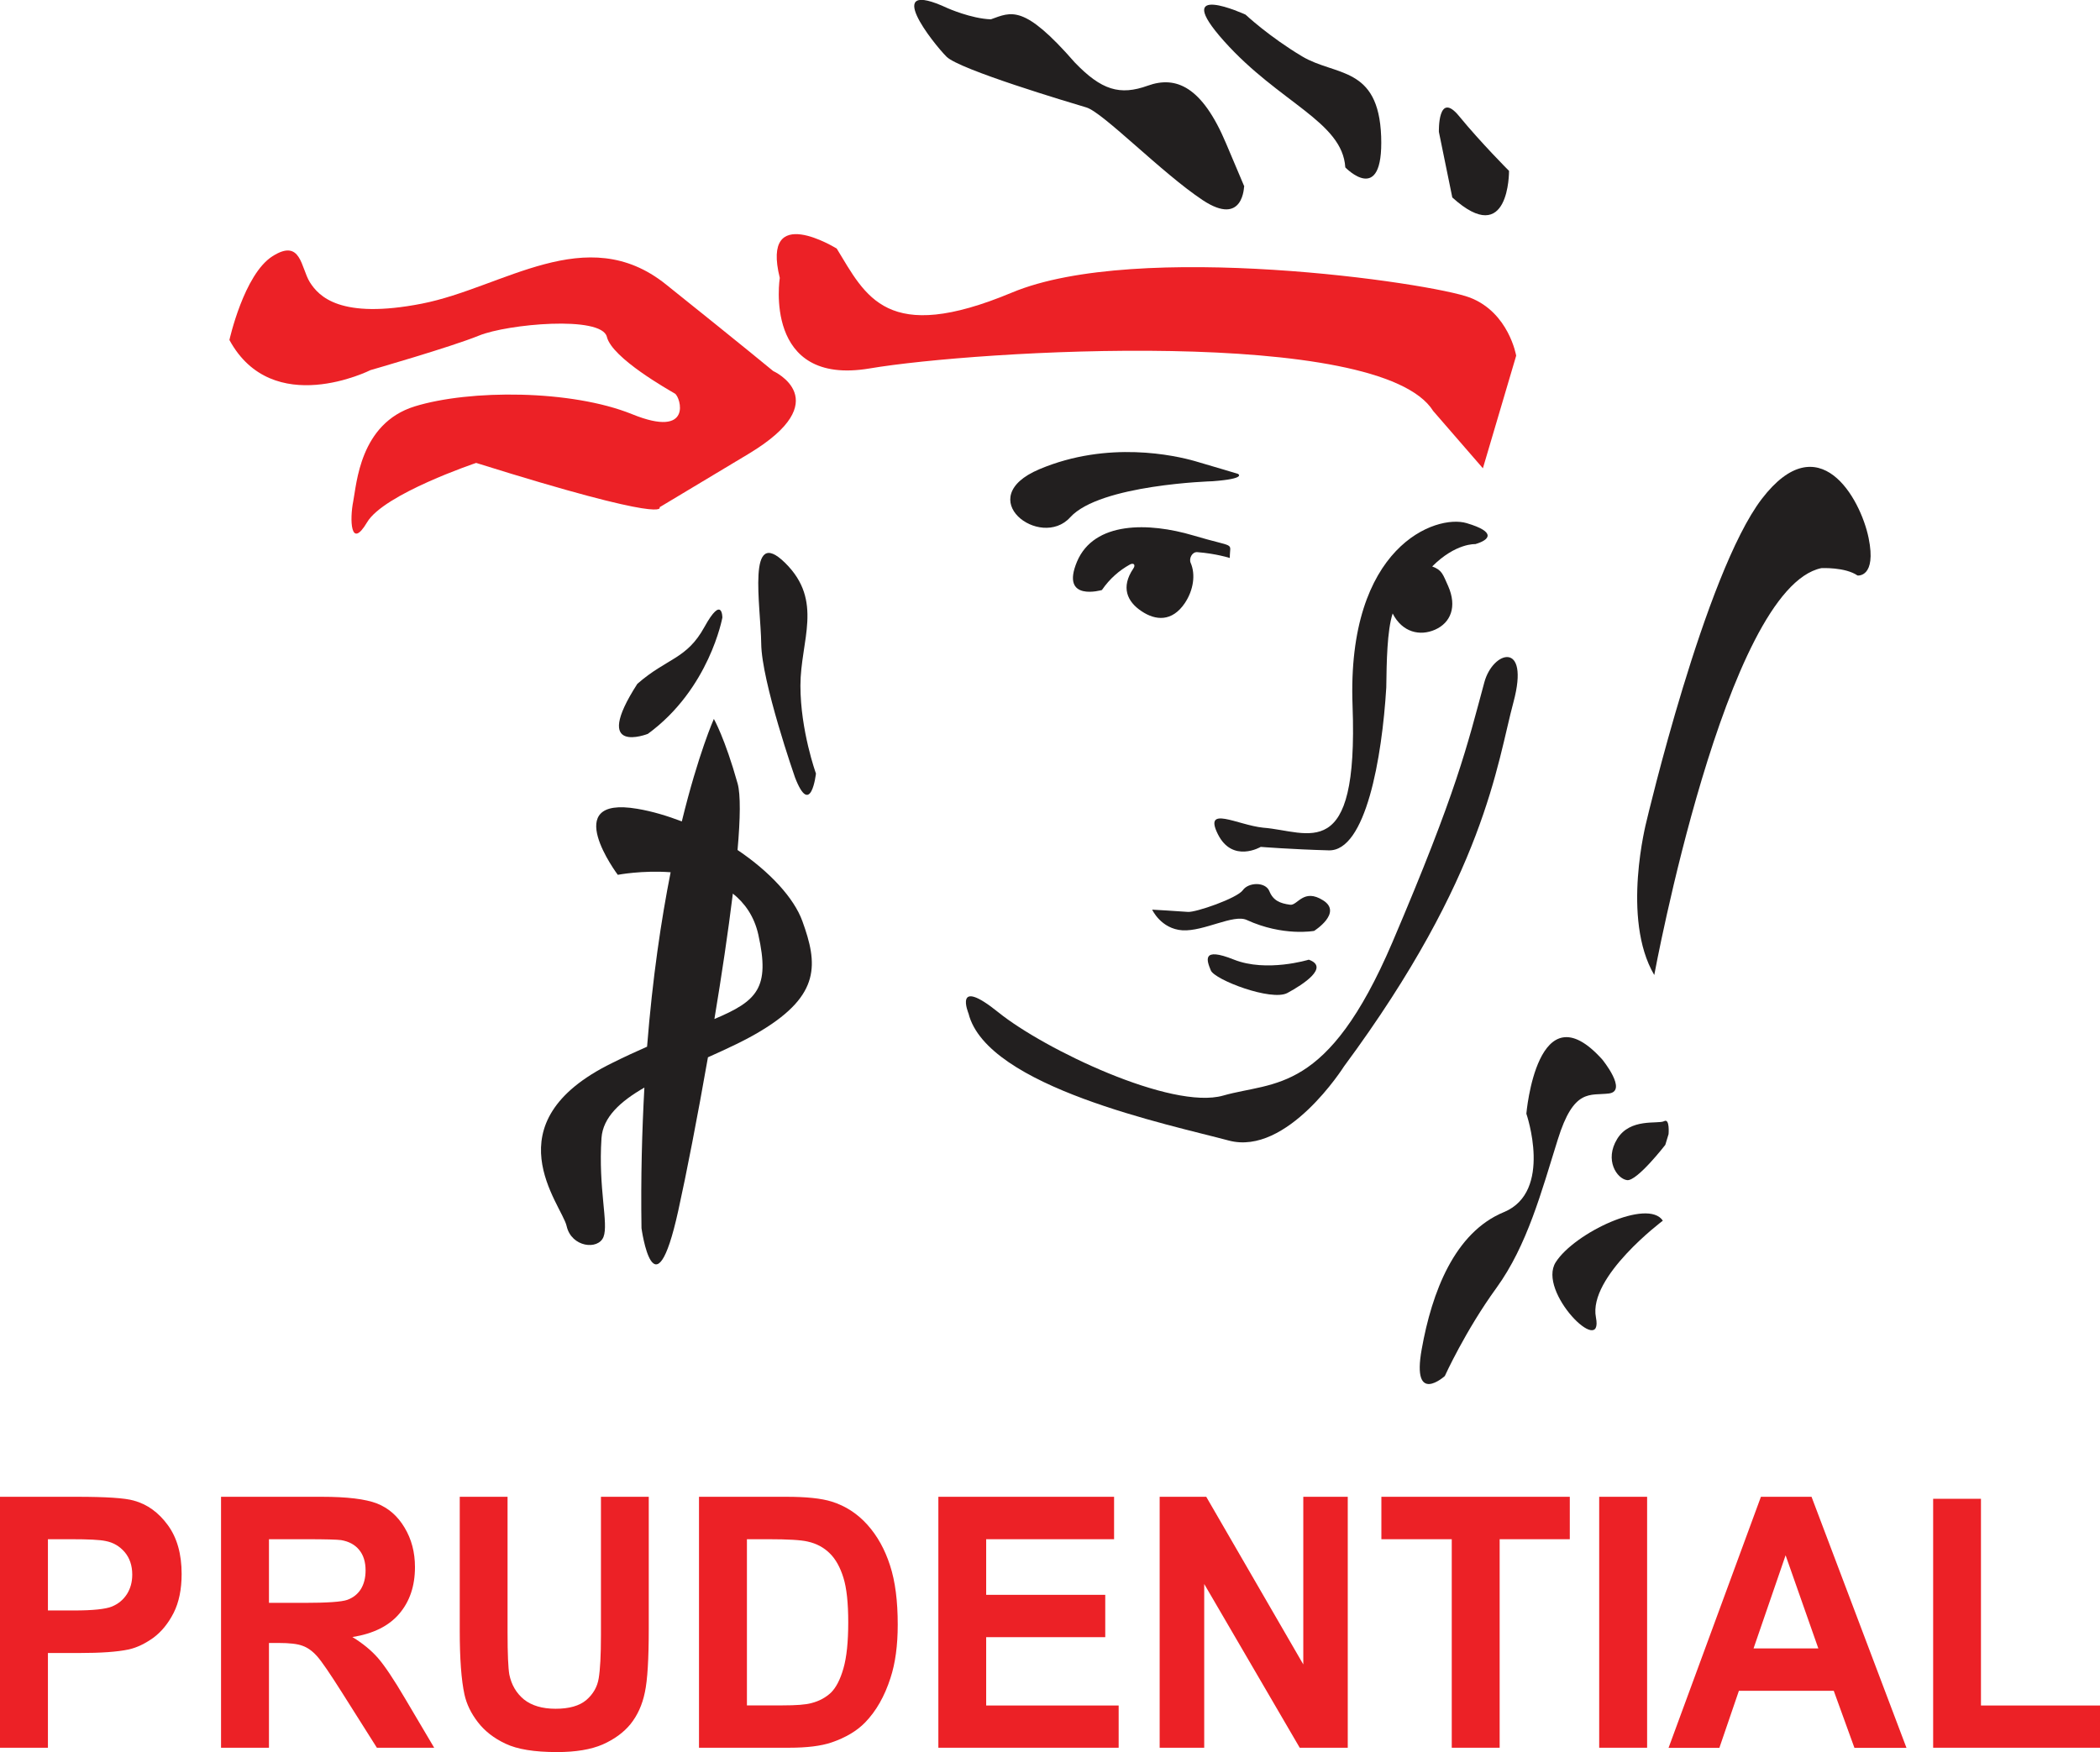 <?xml version="1.0" encoding="UTF-8"?>
<svg xmlns="http://www.w3.org/2000/svg" xmlns:xlink="http://www.w3.org/1999/xlink" width="73.44pt" height="61.28pt" viewBox="0 0 73.44 61.28" version="1.1">
<defs>
<clipPath id="clip1">
  <path d="M 0 52 L 7 52 L 7 61.281 L 0 61.281 Z M 0 52 "/>
</clipPath>
<clipPath id="clip2">
  <path d="M 7 52 L 16 52 L 16 61.281 L 7 61.281 Z M 7 52 "/>
</clipPath>
<clipPath id="clip3">
  <path d="M 16 52 L 23 52 L 23 61.281 L 16 61.281 Z M 16 52 "/>
</clipPath>
<clipPath id="clip4">
  <path d="M 24 52 L 32 52 L 32 61.281 L 24 61.281 Z M 24 52 "/>
</clipPath>
<clipPath id="clip5">
  <path d="M 32 52 L 40 52 L 40 61.281 L 32 61.281 Z M 32 52 "/>
</clipPath>
<clipPath id="clip6">
  <path d="M 40 52 L 48 52 L 48 61.281 L 40 61.281 Z M 40 52 "/>
</clipPath>
<clipPath id="clip7">
  <path d="M 48 52 L 55 52 L 55 61.281 L 48 61.281 Z M 48 52 "/>
</clipPath>
<clipPath id="clip8">
  <path d="M 55 52 L 58 52 L 58 61.281 L 55 61.281 Z M 55 52 "/>
</clipPath>
<clipPath id="clip9">
  <path d="M 58 52 L 67 52 L 67 61.281 L 58 61.281 Z M 58 52 "/>
</clipPath>
<clipPath id="clip10">
  <path d="M 67 52 L 73.441 52 L 73.441 61.281 L 67 61.281 Z M 67 52 "/>
</clipPath>
</defs>
<g id="surface1">
<path style=" stroke:none;fill-rule:nonzero;fill:rgb(92.499%,12.9%,14.899%);fill-opacity:1;" d="M 8.023 11.891 C 8.023 11.891 8.531 9.594 9.531 8.961 C 10.535 8.324 10.52 9.367 10.836 9.871 C 11.152 10.371 11.906 11.176 14.75 10.621 C 17.594 10.066 20.504 7.723 23.281 9.941 C 26.059 12.164 27.039 12.977 27.039 12.977 C 27.039 12.977 29.301 13.996 26.184 15.871 L 23.066 17.742 C 23.066 17.742 23.531 18.348 16.652 16.191 C 16.652 16.191 13.418 17.277 12.836 18.27 C 12.25 19.258 12.23 18.148 12.352 17.539 C 12.473 16.938 12.578 14.812 14.5 14.215 C 16.422 13.621 19.977 13.625 22.109 14.488 C 24.242 15.355 23.801 13.883 23.602 13.766 C 23.406 13.648 21.406 12.531 21.223 11.781 C 21.035 11.027 17.742 11.332 16.75 11.738 C 15.758 12.141 12.957 12.945 12.957 12.945 C 12.957 12.945 9.531 14.668 8.023 11.891 "/>
<path style=" stroke:none;fill-rule:nonzero;fill:rgb(92.499%,12.9%,14.899%);fill-opacity:1;" d="M 29.262 8.695 C 29.262 8.695 26.605 7.039 27.27 9.719 C 27.27 9.719 26.668 13.516 30.41 12.887 C 34.148 12.254 48.262 11.402 50.121 14.375 L 51.859 16.379 L 53.023 12.441 C 53.023 12.441 52.77 10.938 51.41 10.41 C 50.051 9.887 39.773 8.398 35.387 10.234 C 31 12.066 30.281 10.363 29.262 8.695 "/>
<path style=" stroke:none;fill-rule:nonzero;fill:rgb(13.3%,12.199%,12.199%);fill-opacity:1;" d="M 64.961 20.129 C 64.961 20.129 65.633 20.211 65.348 18.816 C 65.062 17.422 63.613 14.84 61.613 17.449 C 59.617 20.062 57.582 28.719 57.582 28.719 C 57.582 28.719 56.688 32.129 57.852 34.102 C 57.852 34.102 60.344 20.57 63.695 19.871 C 63.695 19.871 64.523 19.828 64.961 20.129 "/>
<path style=" stroke:none;fill-rule:nonzero;fill:rgb(13.3%,12.199%,12.199%);fill-opacity:1;" d="M 42.402 16.832 C 42.402 16.832 38.465 16.945 37.426 18.094 C 36.387 19.242 33.957 17.418 36.352 16.41 C 38.75 15.398 41.098 15.93 41.793 16.129 C 42.492 16.332 43.293 16.574 43.293 16.574 C 43.293 16.574 43.621 16.742 42.402 16.832 "/>
<path style=" stroke:none;fill-rule:nonzero;fill:rgb(13.3%,12.199%,12.199%);fill-opacity:1;" d="M 45.957 32.559 C 45.957 32.559 46.961 31.926 46.273 31.492 C 45.586 31.055 45.379 31.676 45.121 31.645 C 44.762 31.598 44.523 31.496 44.391 31.168 C 44.254 30.836 43.664 30.855 43.465 31.133 C 43.266 31.418 41.812 31.918 41.543 31.895 C 41.266 31.871 40.293 31.816 40.293 31.816 C 40.293 31.816 40.598 32.488 41.352 32.539 C 42.102 32.582 43.137 31.965 43.598 32.176 C 44.875 32.762 45.957 32.559 45.957 32.559 "/>
<path style=" stroke:none;fill-rule:nonzero;fill:rgb(13.3%,12.199%,12.199%);fill-opacity:1;" d="M 45.77 33.566 C 45.77 33.566 44.293 34.02 43.148 33.562 C 42.004 33.105 42.207 33.605 42.344 33.941 C 42.477 34.27 44.465 35.031 45.023 34.73 C 45.578 34.43 46.504 33.828 45.77 33.566 "/>
<path style=" stroke:none;fill-rule:nonzero;fill:rgb(13.3%,12.199%,12.199%);fill-opacity:1;" d="M 51.91 23.863 C 52.207 22.762 53.508 22.391 52.93 24.551 C 52.348 26.707 51.949 30.609 47 37.301 C 47 37.301 45.02 40.441 42.969 39.891 C 40.918 39.34 34.516 38.027 33.871 35.449 C 33.871 35.449 33.32 34.121 34.918 35.41 C 36.516 36.699 40.969 38.832 42.773 38.32 C 44.578 37.805 46.414 38.289 48.691 32.965 C 50.965 27.637 51.305 26.094 51.91 23.863 "/>
<path style=" stroke:none;fill-rule:nonzero;fill:rgb(13.3%,12.199%,12.199%);fill-opacity:1;" d="M 28.535 27.055 C 28.535 27.055 28.359 28.641 27.801 27.188 C 27.801 27.188 26.633 23.84 26.621 22.512 C 26.605 21.184 26.105 18.355 27.457 19.688 C 28.812 21.02 27.992 22.41 27.992 23.98 C 27.992 25.555 28.535 27.055 28.535 27.055 "/>
<path style=" stroke:none;fill-rule:nonzero;fill:rgb(13.3%,12.199%,12.199%);fill-opacity:1;" d="M 24.984 35.641 C 25.238 34.113 25.465 32.59 25.629 31.254 C 26.043 31.586 26.375 32.043 26.52 32.691 C 26.938 34.555 26.48 35.012 24.984 35.641 M 28.059 32.215 C 27.77 31.414 26.926 30.492 25.793 29.73 C 25.891 28.629 25.902 27.789 25.797 27.41 C 25.352 25.82 24.965 25.145 24.965 25.145 C 24.965 25.145 24.426 26.348 23.844 28.73 C 23.344 28.539 22.824 28.379 22.289 28.289 C 19.516 27.816 21.605 30.598 21.605 30.598 C 21.605 30.598 22.453 30.434 23.453 30.508 C 23.125 32.164 22.82 34.195 22.629 36.609 C 22.25 36.777 21.844 36.961 21.406 37.18 C 17.109 39.285 19.648 42.133 19.816 42.883 C 19.984 43.629 20.922 43.73 21.105 43.262 C 21.289 42.793 20.918 41.578 21.035 39.805 C 21.086 39.074 21.695 38.523 22.535 38.039 C 22.453 39.551 22.406 41.18 22.434 42.957 C 22.434 42.957 22.875 46.176 23.719 42.348 C 24.008 41.043 24.391 39.07 24.758 36.98 C 25.418 36.684 26.078 36.383 26.633 36.043 C 28.691 34.793 28.605 33.715 28.059 32.215 "/>
<path style=" stroke:none;fill-rule:nonzero;fill:rgb(13.3%,12.199%,12.199%);fill-opacity:1;" d="M 25.262 21.602 C 25.262 21.602 24.812 24.094 22.656 25.668 C 22.656 25.668 20.652 26.457 22.289 23.918 C 23.328 23.008 24.012 23.066 24.637 21.926 C 25.266 20.789 25.262 21.602 25.262 21.602 "/>
<path style=" stroke:none;fill-rule:nonzero;fill:rgb(13.3%,12.199%,12.199%);fill-opacity:1;" d="M 41.871 19.312 C 42.531 19.363 43.008 19.516 43.008 19.516 C 43.004 18.93 43.277 19.188 41.727 18.727 C 40.172 18.266 38.262 18.227 37.664 19.645 C 37.07 21.066 38.535 20.637 38.535 20.637 C 38.812 20.234 39.148 19.949 39.512 19.746 C 39.648 19.672 39.723 19.758 39.633 19.887 C 39.191 20.539 39.418 21.043 39.918 21.375 C 40.414 21.711 40.988 21.75 41.43 21.102 C 41.746 20.633 41.812 20.086 41.641 19.691 C 41.57 19.539 41.688 19.297 41.871 19.312 "/>
<path style=" stroke:none;fill-rule:nonzero;fill:rgb(13.3%,12.199%,12.199%);fill-opacity:1;" d="M 51.594 19.031 C 52.078 18.891 52.359 18.613 51.289 18.297 C 50.223 17.98 47.09 19.094 47.301 24.688 C 47.508 30.285 45.77 29.07 44.172 28.949 C 43.27 28.855 42.082 28.152 42.59 29.176 C 43.102 30.203 44.09 29.621 44.09 29.621 C 44.09 29.621 45.172 29.707 46.469 29.742 C 47.762 29.777 48.332 26.508 48.48 24.047 C 48.492 23.148 48.508 22.062 48.703 21.457 C 49.039 22.121 49.66 22.258 50.188 22.023 C 50.734 21.781 50.961 21.219 50.645 20.5 C 50.453 20.074 50.43 19.941 50.086 19.812 C 50.91 18.988 51.594 19.031 51.594 19.031 "/>
<path style=" stroke:none;fill-rule:nonzero;fill:rgb(13.3%,12.199%,12.199%);fill-opacity:1;" d="M 53.379 38.953 C 53.379 38.953 53.758 34.523 56.035 37.059 C 56.035 37.059 56.934 38.16 56.266 38.246 C 55.602 38.328 55.039 38.047 54.477 39.859 C 53.91 41.672 53.41 43.559 52.332 45.047 C 51.25 46.535 50.527 48.129 50.527 48.129 C 50.527 48.129 49.359 49.184 49.719 47.191 C 50.074 45.199 50.863 43.109 52.594 42.395 C 54.32 41.68 53.379 38.953 53.379 38.953 "/>
<path style=" stroke:none;fill-rule:nonzero;fill:rgb(13.3%,12.199%,12.199%);fill-opacity:1;" d="M 58.152 42.695 C 58.152 42.695 55.535 44.652 55.812 46.078 C 56.09 47.5 53.75 45.18 54.406 44.148 C 55.059 43.121 57.633 41.902 58.152 42.695 "/>
<path style=" stroke:none;fill-rule:nonzero;fill:rgb(13.3%,12.199%,12.199%);fill-opacity:1;" d="M 58.238 40.043 C 58.238 40.043 57.25 41.32 56.902 41.277 C 56.547 41.23 56.102 40.574 56.555 39.836 C 57.008 39.094 57.984 39.324 58.195 39.215 C 58.402 39.102 58.352 39.668 58.352 39.668 "/>
<path style=" stroke:none;fill-rule:nonzero;fill:rgb(13.3%,12.199%,12.199%);fill-opacity:1;" d="M 52.773 5.977 C 52.773 5.977 52.797 8.727 50.789 6.906 L 50.32 4.613 C 50.32 4.613 50.277 3.145 51.027 4.062 C 51.785 4.988 52.773 5.977 52.773 5.977 "/>
<path style=" stroke:none;fill-rule:nonzero;fill:rgb(13.3%,12.199%,12.199%);fill-opacity:1;" d="M 47.047 5.855 C 47.047 5.855 48.387 7.25 48.301 4.773 C 48.211 2.297 46.703 2.668 45.539 1.973 C 44.379 1.281 43.559 0.512 43.559 0.512 C 43.559 0.512 40.879 -0.719 42.809 1.441 C 44.738 3.598 46.949 4.254 47.047 5.855 "/>
<path style=" stroke:none;fill-rule:nonzero;fill:rgb(13.3%,12.199%,12.199%);fill-opacity:1;" d="M 43.508 6.496 C 43.508 6.496 43.5 7.949 42.066 7.004 C 40.633 6.055 38.578 3.934 37.992 3.758 C 37.402 3.582 33.551 2.434 33.102 1.984 C 32.652 1.535 30.781 -0.812 33.137 0.285 C 33.137 0.285 33.961 0.652 34.652 0.676 C 35.371 0.418 35.801 0.137 37.586 2.184 C 38.52 3.156 39.164 3.348 40.141 2.996 C 41.117 2.645 42.035 3.012 42.879 5.02 C 43.723 7.027 43.508 6.496 43.508 6.496 "/>
<g clip-path="url(#clip1)" clip-rule="nonzero">
<path style=" stroke:none;fill-rule:nonzero;fill:rgb(92.499%,12.9%,14.899%);fill-opacity:1;" d="M 1.676 53.836 L 1.676 56.328 L 2.59 56.328 C 3.25 56.328 3.691 56.281 3.914 56.191 C 4.137 56.098 4.309 55.957 4.438 55.758 C 4.562 55.562 4.625 55.336 4.625 55.074 C 4.625 54.758 4.535 54.492 4.359 54.285 C 4.18 54.078 3.961 53.949 3.688 53.898 C 3.488 53.855 3.086 53.836 2.48 53.836 Z M 0 61.129 L 0 52.352 L 2.684 52.352 C 3.703 52.352 4.367 52.395 4.676 52.484 C 5.152 52.613 5.547 52.902 5.867 53.34 C 6.191 53.781 6.352 54.352 6.352 55.051 C 6.352 55.59 6.258 56.043 6.074 56.41 C 5.887 56.777 5.652 57.066 5.371 57.277 C 5.082 57.484 4.797 57.625 4.504 57.691 C 4.102 57.777 3.523 57.816 2.766 57.816 L 1.676 57.816 L 1.676 61.129 "/>
</g>
<g clip-path="url(#clip2)" clip-rule="nonzero">
<path style=" stroke:none;fill-rule:nonzero;fill:rgb(92.499%,12.9%,14.899%);fill-opacity:1;" d="M 9.406 56.062 L 10.641 56.062 C 11.445 56.062 11.945 56.027 12.145 55.957 C 12.348 55.883 12.504 55.762 12.617 55.586 C 12.727 55.41 12.785 55.188 12.785 54.926 C 12.785 54.633 12.711 54.391 12.562 54.211 C 12.414 54.027 12.203 53.914 11.93 53.867 C 11.797 53.848 11.387 53.836 10.711 53.836 L 9.406 53.836 Z M 7.73 61.129 L 7.73 52.352 L 11.254 52.352 C 12.137 52.352 12.781 52.43 13.184 52.586 C 13.586 52.746 13.906 53.023 14.148 53.43 C 14.391 53.832 14.512 54.293 14.512 54.812 C 14.512 55.473 14.328 56.016 13.961 56.445 C 13.594 56.875 13.051 57.141 12.324 57.258 C 12.684 57.477 12.984 57.723 13.219 57.992 C 13.453 58.262 13.77 58.734 14.172 59.418 L 15.184 61.129 L 13.18 61.129 L 11.973 59.219 C 11.543 58.539 11.25 58.109 11.09 57.93 C 10.93 57.75 10.762 57.629 10.586 57.566 C 10.406 57.496 10.129 57.465 9.742 57.465 L 9.406 57.465 L 9.406 61.129 "/>
</g>
<g clip-path="url(#clip3)" clip-rule="nonzero">
<path style=" stroke:none;fill-rule:nonzero;fill:rgb(92.499%,12.9%,14.899%);fill-opacity:1;" d="M 16.078 52.352 L 17.75 52.352 L 17.75 57.105 C 17.75 57.859 17.773 58.348 17.812 58.57 C 17.887 58.93 18.055 59.219 18.324 59.441 C 18.594 59.656 18.965 59.766 19.43 59.766 C 19.906 59.766 20.266 59.664 20.508 59.457 C 20.746 59.25 20.891 58.996 20.938 58.699 C 20.988 58.398 21.016 57.902 21.016 57.207 L 21.016 52.352 L 22.688 52.352 L 22.688 56.961 C 22.688 58.016 22.645 58.762 22.551 59.195 C 22.461 59.633 22.293 59.996 22.051 60.301 C 21.809 60.598 21.48 60.836 21.074 61.016 C 20.668 61.191 20.137 61.281 19.48 61.281 C 18.688 61.281 18.09 61.184 17.68 60.988 C 17.27 60.797 16.949 60.543 16.711 60.234 C 16.473 59.926 16.316 59.602 16.242 59.262 C 16.133 58.758 16.078 58.016 16.078 57.035 "/>
</g>
<g clip-path="url(#clip4)" clip-rule="nonzero">
<path style=" stroke:none;fill-rule:nonzero;fill:rgb(92.499%,12.9%,14.899%);fill-opacity:1;" d="M 26.121 53.836 L 26.121 59.648 L 27.371 59.648 C 27.836 59.648 28.176 59.625 28.383 59.566 C 28.656 59.496 28.879 59.371 29.059 59.203 C 29.234 59.031 29.383 58.75 29.496 58.355 C 29.609 57.961 29.664 57.426 29.664 56.746 C 29.664 56.066 29.609 55.547 29.496 55.184 C 29.383 54.82 29.227 54.535 29.02 54.332 C 28.816 54.129 28.562 53.988 28.246 53.918 C 28.016 53.863 27.555 53.836 26.871 53.836 Z M 24.445 52.352 L 27.504 52.352 C 28.195 52.352 28.723 52.406 29.086 52.52 C 29.57 52.672 29.984 52.941 30.332 53.328 C 30.68 53.715 30.945 54.191 31.125 54.75 C 31.309 55.312 31.395 56 31.395 56.824 C 31.395 57.547 31.312 58.172 31.141 58.691 C 30.934 59.332 30.641 59.848 30.254 60.246 C 29.965 60.543 29.57 60.777 29.078 60.945 C 28.707 61.07 28.215 61.129 27.598 61.129 L 24.445 61.129 "/>
</g>
<g clip-path="url(#clip5)" clip-rule="nonzero">
<path style=" stroke:none;fill-rule:nonzero;fill:rgb(92.499%,12.9%,14.899%);fill-opacity:1;" d="M 32.816 61.129 L 32.816 52.352 L 38.961 52.352 L 38.961 53.836 L 34.488 53.836 L 34.488 55.781 L 38.652 55.781 L 38.652 57.262 L 34.488 57.262 L 34.488 59.652 L 39.121 59.652 L 39.121 61.129 "/>
</g>
<g clip-path="url(#clip6)" clip-rule="nonzero">
<path style=" stroke:none;fill-rule:nonzero;fill:rgb(92.499%,12.9%,14.899%);fill-opacity:1;" d="M 40.555 61.129 L 40.555 52.352 L 42.184 52.352 L 45.578 58.215 L 45.578 52.352 L 47.133 52.352 L 47.133 61.129 L 45.453 61.129 L 42.113 55.402 L 42.113 61.129 "/>
</g>
<g clip-path="url(#clip7)" clip-rule="nonzero">
<path style=" stroke:none;fill-rule:nonzero;fill:rgb(92.499%,12.9%,14.899%);fill-opacity:1;" d="M 50.77 61.129 L 50.77 53.836 L 48.309 53.836 L 48.309 52.352 L 54.898 52.352 L 54.898 53.836 L 52.445 53.836 L 52.445 61.129 "/>
</g>
<g clip-path="url(#clip8)" clip-rule="nonzero">
<path style=" stroke:none;fill-rule:nonzero;fill:rgb(92.499%,12.9%,14.899%);fill-opacity:1;" d="M 55.926 61.129 L 57.602 61.129 L 57.602 52.352 L 55.926 52.352 Z M 55.926 61.129 "/>
</g>
<g clip-path="url(#clip9)" clip-rule="nonzero">
<path style=" stroke:none;fill-rule:nonzero;fill:rgb(92.499%,12.9%,14.899%);fill-opacity:1;" d="M 63.59 57.656 L 62.445 54.398 L 61.324 57.656 Z M 66.672 61.133 L 64.852 61.133 L 64.129 59.137 L 60.812 59.137 L 60.129 61.133 L 58.352 61.133 L 61.582 52.352 L 63.352 52.352 "/>
</g>
<g clip-path="url(#clip10)" clip-rule="nonzero">
<path style=" stroke:none;fill-rule:nonzero;fill:rgb(92.499%,12.9%,14.899%);fill-opacity:1;" d="M 67.605 61.129 L 67.605 52.422 L 69.277 52.422 L 69.277 59.652 L 73.441 59.652 L 73.441 61.129 "/>
</g>
</g>
</svg>
